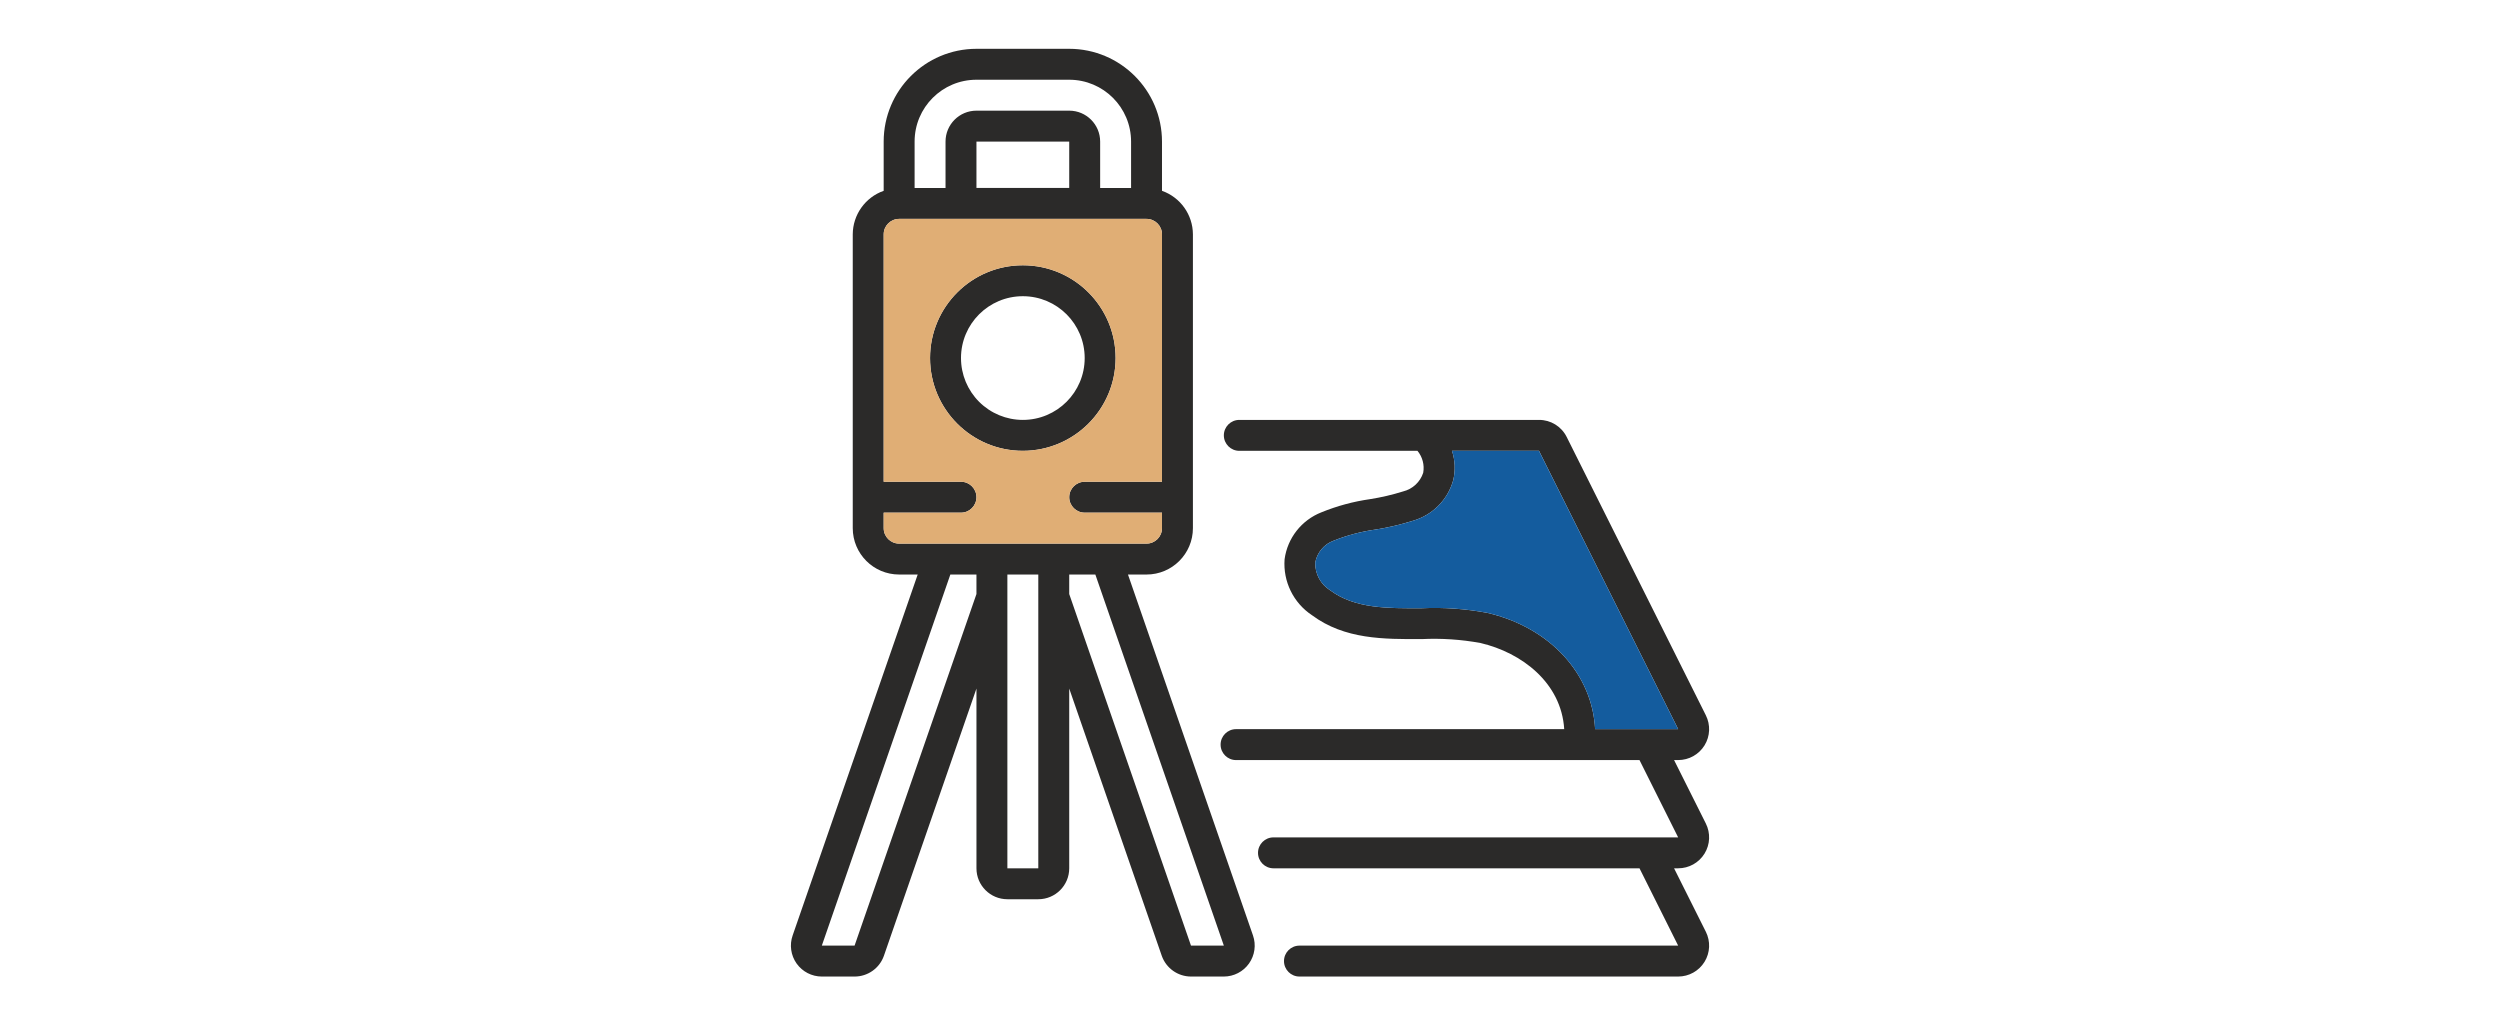 <?xml version="1.0" encoding="UTF-8"?> <!-- Creator: CorelDRAW 2020 (64-Bit) --> <svg xmlns="http://www.w3.org/2000/svg" xmlns:xlink="http://www.w3.org/1999/xlink" xmlns:xodm="http://www.corel.com/coreldraw/odm/2003" xml:space="preserve" width="43.349mm" height="17.78mm" style="shape-rendering:geometricPrecision; text-rendering:geometricPrecision; image-rendering:optimizeQuality; fill-rule:evenodd; clip-rule:evenodd" viewBox="0 0 4334.92 1777.98"> <defs> <style type="text/css"> <![CDATA[ .fil2 {fill:#145C9E} .fil1 {fill:#E0AE75} .fil0 {fill:#2B2A29;fill-rule:nonzero} ]]> </style> </defs> <g id="Слой_x0020_1">  <g id="_2320200408224"> <path id="Shape" class="fil0" d="M1934.44 620.85c0,-88.85 -72.03,-160.87 -160.87,-160.87 -88.84,0 -160.87,72.02 -160.87,160.87 0,88.84 72.03,160.86 160.87,160.86 88.81,-0.09 160.78,-72.06 160.87,-160.86zm-268.11 0c0,-59.23 48.01,-107.25 107.24,-107.25 59.23,0 107.24,48.02 107.24,107.25 0,59.22 -48.01,107.24 -107.24,107.24 -28.44,0 -55.72,-11.3 -75.83,-31.41 -20.12,-20.11 -31.41,-47.39 -31.41,-75.84l0 0.01z"></path> <path id="Shape_0" class="fil0" d="M1381.25 1670.66c10.06,14.2 26.38,22.64 43.78,22.63l56.84 0c22.86,0 43.23,-14.43 50.8,-36.01l160.47 -463.37 0 311.7c0,29.62 24.01,53.62 53.62,53.62l53.62 0c29.62,0 53.62,-24 53.62,-53.62l0 -311.7 160.49 463.48c7.6,21.5 27.92,35.88 50.73,35.9l56.89 0c17.34,-0.04 33.6,-8.45 43.63,-22.6 10.03,-14.14 12.61,-32.26 6.91,-48.64l-216.77 -625.85 32.18 0c44.42,0 80.43,-36.01 80.43,-80.43l0 -509.41c-0.14,-33.97 -21.6,-64.18 -53.62,-75.5l0 -85.37c-0.09,-88.81 -72.06,-160.78 -160.87,-160.87l-160.86 0.01c-88.81,0.08 -160.78,72.05 -160.87,160.86l0 85.37c-32.02,11.32 -53.48,41.54 -53.62,75.5l0 509.41c0,44.42 36.01,80.43 80.43,80.43l32.18 0 -216.77 625.66c-5.79,16.4 -3.28,34.59 6.76,48.8zm365.51 -165.05l0 -509.41 53.62 0 0 509.41 -53.62 0zm375.35 134.06l-56.97 0 -211.14 -609.63 0 -33.84 45.29 0 222.82 643.47zm-428.97 -1501.42l160.86 0c59.23,0 107.25,48.01 107.25,107.24l0 80.43 -53.62 0 0 -80.43c0,-29.61 -24.01,-53.62 -53.63,-53.62l-160.86 0c-29.62,0 -53.62,24.01 -53.62,53.62l0 80.43 -53.63 0 0 -80.43c0,-59.23 48.02,-107.24 107.25,-107.24l0 0zm160.86 187.67l-160.86 0 0 -80.43 160.86 0 0 80.43zm-321.73 589.85l0 -26.81 134.06 0c14.8,0 26.81,-12.01 26.81,-26.81 0,-14.81 -12.01,-26.82 -26.81,-26.82l-134.06 0 0 -428.97c0,-14.81 12.01,-26.81 26.81,-26.81l428.98 0c14.81,0 26.81,12 26.81,26.81l0 428.97 -134.06 0c-14.8,0 -26.81,12.01 -26.81,26.82 0,14.8 12.01,26.81 26.81,26.81l134.06 0 0 26.81c0,14.81 -12,26.81 -26.81,26.81l-428.98 0c-14.8,0 -26.81,-12 -26.81,-26.81zm115.61 80.43l45.26 0 0 33.84 -211.33 609.63 -56.78 0 222.85 -643.47z"></path> <path id="Shape_1" class="fil0" d="M2122.11 754.9c0,14.81 12.01,26.81 26.81,26.81l308.92 0c8.75,10.6 12.39,24.5 9.97,38.02 -5.23,16.1 -18.41,28.34 -34.85,32.36 -18.77,5.87 -37.95,10.35 -57.38,13.41 -28.91,4.12 -57.21,11.79 -84.26,22.81 -34.5,13.53 -58.95,44.68 -63.89,81.4 -2.88,38.56 15.28,75.66 47.51,97.03 56.83,42.15 124.42,41.58 190.35,41.42 34.11,-1.64 68.29,0.63 101.88,6.79 71.51,16.73 140.17,68.93 145.13,149.36l-569.01 0c-14.8,0 -26.81,12.01 -26.81,26.81 0,14.81 12.01,26.82 26.81,26.82l699.55 -0.01 67.03 134.06 -701.69 0c-14.81,0 -26.82,12 -26.82,26.81 0,14.81 12.01,26.81 26.82,26.81l634.66 0 67.03 134.06 -656.65 0c-14.81,0 -26.81,12 -26.81,26.81 0,14.81 12,26.81 26.81,26.81l656.65 0c18.63,0.03 35.94,-9.62 45.72,-25.47 9.78,-15.85 10.63,-35.65 2.25,-52.28l-55.05 -109.93 7.08 0c18.63,0.03 35.94,-9.61 45.72,-25.47 9.78,-15.85 10.63,-35.64 2.25,-52.28l-55.05 -109.92 7.08 -0.01c18.63,0.03 35.94,-9.61 45.72,-25.46 9.78,-15.86 10.63,-35.65 2.25,-52.29l-241.3 -482.6c-9.06,-18.16 -27.66,-29.6 -47.97,-29.49l-519.65 0c-14.8,0 -26.81,12 -26.81,26.81zm787.76 509.41l-144.03 0c-4.85,-95.45 -77.75,-176.15 -186.57,-201.59 -37.65,-7.11 -76,-9.81 -114.27,-8.04 -59.41,0.24 -115.56,0.64 -158.19,-30.89 -16.72,-10.26 -26.72,-28.64 -26.25,-48.26 3.21,-17.71 15.68,-32.34 32.66,-38.31 23.15,-9.18 47.3,-15.56 71.96,-19.01 22,-3.48 43.72,-8.58 64.96,-15.26 33.86,-9.77 60.24,-36.38 69.71,-70.32 4.06,-16.85 3.31,-34.5 -2.17,-50.95l150.87 0.01 241.32 482.62z"></path> <path class="fil1" d="M1934.43 620.85c-0.08,88.81 -72.05,160.77 -160.87,160.86 -88.83,0 -160.85,-72.02 -160.85,-160.86 0,-88.86 72.02,-160.87 160.85,-160.87 88.86,0 160.87,72.03 160.87,160.87zm-402.15 -214.49l0 428.98 134.05 0c14.8,0 26.81,11.99 26.81,26.81 0,14.81 -12.01,26.81 -26.81,26.81l-134.05 0 0 26.81c0,14.81 12,26.81 26.81,26.81l428.96 0c14.82,0 26.81,-12 26.81,-26.81l0 -26.81 -134.05 0c-14.8,0 -26.81,-12 -26.81,-26.81 0,-14.82 12.01,-26.81 26.81,-26.81l134.05 0 0 -428.98c0,-14.82 -11.99,-26.81 -26.81,-26.81l-428.96 0c-14.81,0 -26.81,11.99 -26.81,26.81z"></path> <path class="fil2" d="M2519.85 832.63c-9.46,33.94 -35.85,60.55 -69.71,70.32 -21.25,6.68 -42.96,11.79 -64.96,15.26 -24.66,3.44 -48.81,9.82 -71.96,19.01 -16.97,5.98 -29.44,20.6 -32.66,38.31 -0.47,19.61 9.53,38.01 26.25,48.26 42.63,31.53 98.77,31.13 158.18,30.89 38.28,-1.77 76.63,0.92 114.27,8.04 108.83,25.44 181.73,106.15 186.58,201.59l144.03 0 -241.33 -482.62 -150.86 0c5.48,16.43 6.23,34.09 2.17,50.94z"></path> </g> </g> </svg> 